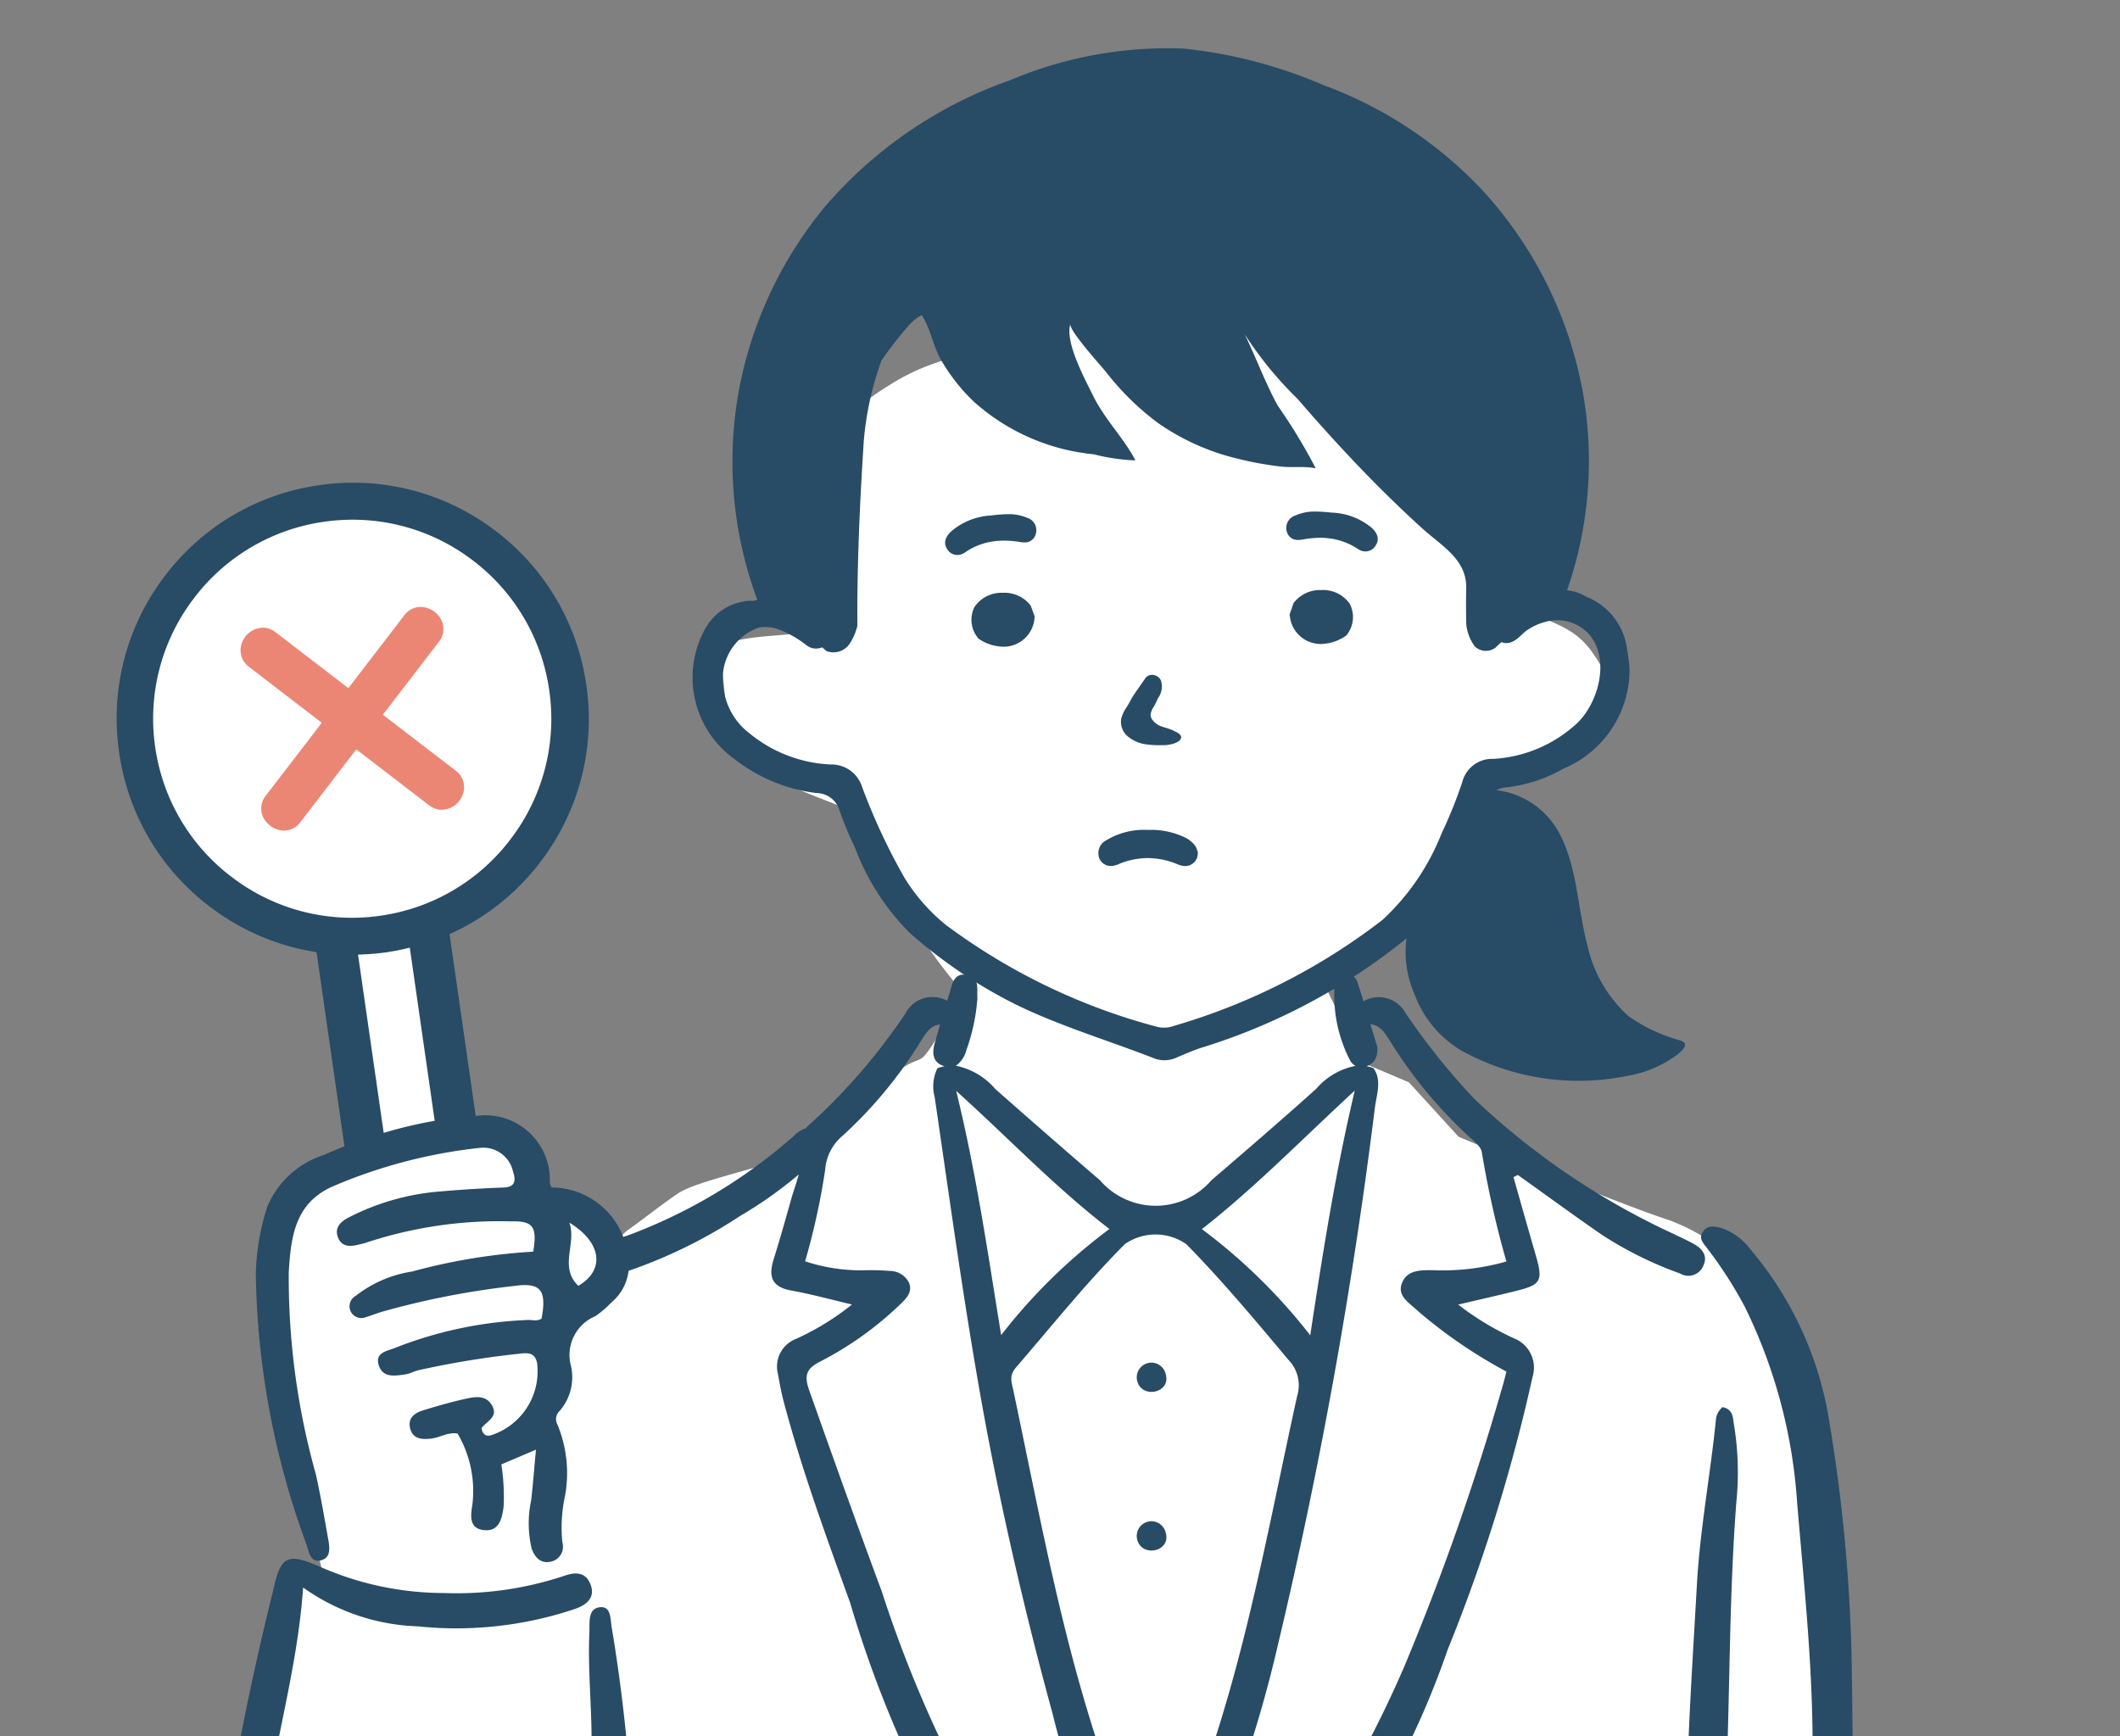 <svg xmlns="http://www.w3.org/2000/svg" xmlns:xlink="http://www.w3.org/1999/xlink" width="67.342" height="55.151" viewBox="0 0 67.342 55.151">
  <rect x="0" y="0" width="67.342" height="55.151" fill="#808080" stroke="none"/>
  <defs>
    <clipPath id="clip-path">
      <rect id="長方形_31475" data-name="長方形 31475" width="67.342" height="55.151" transform="translate(-318.173 786.811)" fill="none"/>
    </clipPath>
  </defs>
  <g id="グループ_35450" data-name="グループ 35450" transform="translate(318.173 -786.811)">
    <g id="グループ_35449" data-name="グループ 35449" clip-path="url(#clip-path)">
      <g id="グループ_35448" data-name="グループ 35448">
        <g id="薬剤師_まるの札" data-name="薬剤師　まるの札">
          <path id="白" d="M-260.329,833.821a27.583,27.583,0,0,0-1.377-5.11,6.217,6.217,0,0,0-3.467-3.152c-1.789-.582-6.669-2.643-6.669-2.643l-1.577-1.728-1.5-.636-1.073-2.246s1.9-1.479,2.632-2.209a34.441,34.441,0,0,0,2.587-4.458,9.632,9.632,0,0,1,2.114-1.119c.67-.336,1.579-.909,1.579-.909s.585-.135-.112-1.423-1.059-1.371-2.6-2.008-.1-2.514-.1-2.514-1.031-5.932-2.971-7.74-1.775-2.6-3.267-2.566-1.917.576-3.311,1.455-1.758-.182-1.879-.455-1.4-.6-1.4-.6.548,1.1-2.177,2.893-3.3,1.315-4.987,2.367-1.315,1.146-2.157,3.519a6.164,6.164,0,0,0,.019,4.008c.171.677-3.376.186-3.251,1.056.06.42.227,3.221.6,3.411,4.42,2.248,3.511.674,4.857,3.99a16.257,16.257,0,0,0,2.2,3.287,14.143,14.143,0,0,1-.932,1.7c-.5.752-.31.245-1.245.938a7.948,7.948,0,0,0-1.6,1.517c-.441.5.191.3-1.129.879s-3.493.967-4.125,1.4-.872.646-1.57,1.148.172.879-.765.189-.937-.865-1.5-.953-.48.393-.785-.479.153-1.247-.632-1.55a6.23,6.23,0,0,0-1.636-.3,56.6,56.6,0,0,1-1.1-6.678,6.911,6.911,0,0,0,4.438-7.462,6.908,6.908,0,0,0-7.822-5.855,6.909,6.909,0,0,0-5.855,7.822,6.91,6.91,0,0,0,6.5,5.916l.787,6.671a12.07,12.07,0,0,0-2.124,1.535,2.7,2.7,0,0,0-.914,2.278,18.628,18.628,0,0,0,.37,4.16c.371,1.606,1.458,6.127,1.458,6.127s-.617-.647-1.013-.459-.543,1.6-.543,1.6l-1.211,7.066a54.071,54.071,0,0,0-.642,7.709,5.536,5.536,0,0,0,.963,3.262,7.757,7.757,0,0,0,3.113,2.989,7.536,7.536,0,0,0,4.275.918c1.458-.3,4.274-3.636,4.274-3.636l-.914,7.709-.122,1.4h39.814V849.653Z" fill="#fff"/>
          <g id="アウトライン">
            <g id="グループ_35445" data-name="グループ 35445">
              <path id="パス_11149" data-name="パス 11149" d="M-281.811,858.94c-.039,0-.078,0-.119,0h-.01l-.012,0a1.473,1.473,0,0,0-1.3,1.578,1.511,1.511,0,0,0,1.612,1.262,2.35,2.35,0,0,0,.378-.031l.017,0,.015-.007a1.557,1.557,0,0,0,.94-1.729A1.465,1.465,0,0,0-281.811,858.94Zm.092,1.935a.474.474,0,0,1-.158-.028.622.622,0,0,1-.345-.7.394.394,0,0,1,.379-.333.436.436,0,0,1,.079.007l.012,0,.047,0a.421.421,0,0,1,.426.472C-281.279,860.573-281.447,860.875-281.719,860.875Z" fill="#284b66"/>
              <path id="パス_11150" data-name="パス 11150" d="M-259.339,851.948c0-4.224.06-8.449-.022-12.671a52.319,52.319,0,0,0-.692-7.238,11.138,11.138,0,0,0-2.534-5.564,1.888,1.888,0,0,0-.917-.661c-.2-.055-.427-.1-.574.118s.008.359.121.512a13.332,13.332,0,0,1,1.209,1.876,16.561,16.561,0,0,1,1.66,6.205c.21,2.513.479,5.024.492,7.542.037,7.666.005,15.332,0,23a4.122,4.122,0,0,0,.017.658.6.6,0,0,0,.585.534.575.575,0,0,0,.635-.466,4.333,4.333,0,0,0,.078-.882q.006-6.481,0-12.961Z" fill="#284b66"/>
              <path id="パス_11151" data-name="パス 11151" d="M-297.986,853.745a8.942,8.942,0,0,1-.946,2.237,11.56,11.56,0,0,1-.192,2.391,5.965,5.965,0,0,0-.212,1.392c-.126.607-.242,1.218-.325,1.833a24.227,24.227,0,0,0-.5,3.859c.011.456.2.812.7.8.47-.016.647-.371.641-.8a17.228,17.228,0,0,1,.425-3.234q.285-1.629.41-3.258a1.323,1.323,0,0,0,.046-.37,13.176,13.176,0,0,0-.008-4.715A.628.628,0,0,0-297.986,853.745Z" fill="#284b66"/>
              <path id="パス_11152" data-name="パス 11152" d="M-263.455,831.505a.576.576,0,0,0-.214.426c-.176,1.73-.5,3.443-.6,5.182-.109,1.946-.238,3.892-.3,5.84-.066,2.1-.392,4.185-.516,6.282-.09,1.508-.237,3.008-.409,4.508a26.5,26.5,0,0,0-.169,4.86c.164,2.347.772,4.635.934,6.982.027.395.22.671.634.674s.614-.275.64-.667a9.317,9.317,0,0,0-.071-1.6c-.238-2.213-.939-4.353-.871-6.621.088-2.922.394-5.822.648-8.728.141-1.617.318-3.232.393-4.855.141-3.093.1-6.193.34-9.284a9.381,9.381,0,0,0-.08-2.459C-263.131,831.827-263.122,831.573-263.455,831.505Z" fill="#284b66"/>
            </g>
            <g id="グループ_35446" data-name="グループ 35446">
              <path id="パス_11153" data-name="パス 11153" d="M-297.725,852.685c-.035-2.595-.1-5.187-.346-7.775a53.025,53.025,0,0,0-.661-6.351c-.058-.264-.005-.72-.361-.7-.423.026-.343.495-.358.8-.052,1.123.066,2.246.069,3.368.012,3.139.332,6.265.335,9.405a14.591,14.591,0,0,1-.941,6.031,3.127,3.127,0,0,1-2.617,2.075,7.49,7.49,0,0,1-1.75-.038,6.512,6.512,0,0,1-5.952-5.222,13.989,13.989,0,0,1-.192-2.255,57.187,57.187,0,0,1,.67-6.935c.275-2.6,1.093-5.114,1.285-7.853a6.654,6.654,0,0,0,3.645,1.233,11.826,11.826,0,0,0,5.013-.561c.353-.127.642-.363.462-.793-.165-.393-.5-.367-.844-.245a10.777,10.777,0,0,1-3.8.54,9.766,9.766,0,0,1-3.863-.8c-1.152-.509-1.326-.4-1.587.812a90.134,90.134,0,0,0-1.858,9.692,38.561,38.561,0,0,0-.376,6.076,7.535,7.535,0,0,0,3.685,6.424,8.945,8.945,0,0,0,5.844,1.186c1.8-.194,2.7-1.54,3.447-2.986A10.682,10.682,0,0,0-297.725,852.685Z" fill="#284b66"/>
              <path id="パス_11154" data-name="パス 11154" d="M-308.118,817.054l.887,6.169c-.219.086-.437.176-.652.272a2.906,2.906,0,0,0-1.8,1.645,7.528,7.528,0,0,0-.364,2.109,25.822,25.822,0,0,0,1.613,8.629c.071.219.12.592.474.488.306-.089.258-.412.212-.668-.122-.685-.239-1.37-.389-2.049a23.154,23.154,0,0,1-.864-6.421c.068-1.112.184-2.2,1.4-2.735a16.242,16.242,0,0,1,4.7-1.226.967.967,0,0,1,1.024.754c.1.3.069.5-.322.51q-.981.035-1.961.121a7.659,7.659,0,0,0-2.957.839c-.243.129-.437.321-.32.623s.383.3.653.229a2.234,2.234,0,0,0,.231-.059,13.5,13.5,0,0,1,4.629-.679c.684-.018.82.173.689.962a18.656,18.656,0,0,0-3.847.631,3.857,3.857,0,0,0-1.789.771.379.379,0,0,0-.15.52.379.379,0,0,0,.47.157c.152-.045.3-.1.451-.153a26.014,26.014,0,0,1,4.252-.836c.872-.125,1.04.146.879,1.035-.144.1-.306.033-.459.046a12.819,12.819,0,0,0-4.17.875c-.253.111-.673.139-.545.557s.527.342.862.292c.135-.021.261-.1.4-.129a28.321,28.321,0,0,1,3.225-.527c.226-.027.477-.047.544.3a2.134,2.134,0,0,1-1.487,2.3c-.165.033-.252-.07-.279-.233.157-.224.551-.352.33-.729-.189-.321-.515-.273-.8-.211-.465.1-.923.233-1.378.372-.259.08-.493.231-.423.553.075.351.359.381.657.348s.554-.216.854-.162a3.593,3.593,0,0,1,.471,2.25c-.064.386-.105.781.391.819.46.035.551-.371.6-.743a6.573,6.573,0,0,0-.072-1.346l1.1-.468c-.055.586-.094,1.094-.151,1.6a3.511,3.511,0,0,0,.013,1.537c.1.281.29.5.625.417a.484.484,0,0,0,.351-.61,4.736,4.736,0,0,1,.086-1.48,4.03,4.03,0,0,0-.246-2.272.356.356,0,0,1,.082-.431,1.634,1.634,0,0,0,.357-1.4,1.335,1.335,0,0,1,.768-1.6,3.242,3.242,0,0,0,.5-.427,1.552,1.552,0,0,0,.528-1.553,2.454,2.454,0,0,0-2.418-2.11.738.738,0,0,1-.055-.16,2.05,2.05,0,0,0-2.354-2.109l-.831-5.777a7.456,7.456,0,0,0,2.926-2.346,7.449,7.449,0,0,0,1.419-5.56,7.449,7.449,0,0,0-2.928-4.935,7.444,7.444,0,0,0-5.56-1.418,7.443,7.443,0,0,0-4.934,2.928,7.447,7.447,0,0,0-1.419,5.559,7.447,7.447,0,0,0,2.928,4.935A7.462,7.462,0,0,0-308.118,817.054Zm8.031,8.591c1.037.631,1.136,1.514.284,2.006C-300.428,827.054-299.848,826.293-300.087,825.645Zm-4.278-3.234a14.009,14.009,0,0,0-1.62.383l-.815-5.663a7.693,7.693,0,0,0,.881-.07,7.441,7.441,0,0,0,.763-.151Zm-8.878-11.871a6.282,6.282,0,0,1,1.2-4.687,6.279,6.279,0,0,1,4.161-2.469,6.4,6.4,0,0,1,.913-.066,6.274,6.274,0,0,1,3.774,1.262,6.277,6.277,0,0,1,2.469,4.16,6.286,6.286,0,0,1-1.2,4.688,6.282,6.282,0,0,1-4.161,2.468,6.275,6.275,0,0,1-4.687-1.2A6.279,6.279,0,0,1-313.243,810.54Z" fill="#284b66"/>
            </g>
          </g>
          <path id="ばつの札" d="M-303.7,811.287l-2.311-1.775,1.775-2.31a.646.646,0,0,0,.1-.659.759.759,0,0,0-.587-.449.641.641,0,0,0-.609.263l-1.775,2.311-2.311-1.775a.684.684,0,0,0-.33-.141.719.719,0,0,0-.73.452.658.658,0,0,0,.215.789l2.311,1.775-1.774,2.311a.641.641,0,0,0-.1.659.763.763,0,0,0,.587.449.644.644,0,0,0,.609-.264l1.774-2.31,2.311,1.774a.675.675,0,0,0,.331.141.715.715,0,0,0,.729-.452A.657.657,0,0,0-303.7,811.287Z" fill="#eb8675"/>
        </g>
        <path id="パス_11155" data-name="パス 11155" d="M-264.365,826.325c-.2-.112-.411-.206-.617-.308a23.489,23.489,0,0,1-6.357-4.3,21.751,21.751,0,0,1-2.194-2.738.964.964,0,0,0-1.328-.364q-.093-.3-.19-.6a.351.351,0,0,0-.442-.241.357.357,0,0,0-.287.344,4.506,4.506,0,0,0,.486,2.363.43.43,0,0,0,.178.185,2.207,2.207,0,0,0-1.252.733c-1.094.983-2.209,1.942-3.324,2.9a2.34,2.34,0,0,1-3.541,0q-1.672-1.439-3.326-2.9a2.228,2.228,0,0,0-1.251-.738.848.848,0,0,0,.331-.487,6.276,6.276,0,0,0,.354-1.651c-.024-.287.084-.663-.314-.743-.458-.091-.491.326-.583.612-.022.069-.043.138-.064.206a.972.972,0,0,0-1.335.417,19.036,19.036,0,0,1-3.128,3.595v.029a.9.9,0,0,0-.4.245,16.8,16.8,0,0,1-5.308,3.178,1.913,1.913,0,0,0-.756.4.449.449,0,0,0-.116.542.533.533,0,0,0,.519.3c.088-.028.215-.064.339-.107a15.718,15.718,0,0,0,3.619-1.771,13.216,13.216,0,0,0,1.853-1.312q-.093.324-.2.639c-.2.711-.389,1.388-.6,2.059-.17.551-.057.878.561.989s1.239.282,1.928.444a8.263,8.263,0,0,1-1.779,1.093.945.945,0,0,0-.572,1.12c.049.271.1.543.166.809.576,2.191,1.356,4.32,2.126,6.449a36.009,36.009,0,0,0,2.306,5.877,25.022,25.022,0,0,0,3.338,4.239c.23.253.448.51.774.255s.207-.544,0-.8a30.95,30.95,0,0,1-3.131-4.359,39.687,39.687,0,0,1-2.287-5.585c-.787-2.116-1.544-4.243-2.3-6.372-.163-.463-.1-.685.346-.912a10.7,10.7,0,0,0,2.569-1.842c.183-.177.37-.375.257-.66a.678.678,0,0,0-.615-.378,7.355,7.355,0,0,0-.758-.022,5.606,5.606,0,0,1-1.928-.284,22.382,22.382,0,0,0,.636-2.9,1.547,1.547,0,0,1,.533-1.069,13.913,13.913,0,0,0,2.5-3.014c.16-.248.3-.508.618-.541-.051.18-.1.36-.156.54-.1.337-.11.666.291.787l.019,0a1.606,1.606,0,0,0-.238.064,1.31,1.31,0,0,0-.087.922c.613,4.174,1.167,8.356,2.034,12.493q.747,3.572,1.711,7.088a30.814,30.814,0,0,0,2.444,6.59c.536.988,1.3.5,1.689-.273a39.142,39.142,0,0,0,3.023-8.5,157.2,157.2,0,0,0,3.08-17.059c.059-.436.23-.9-.051-1.269a1.75,1.75,0,0,0-.211-.056h0c.25-.086.353-.279.344-.6-.073-.236-.147-.483-.223-.734.336.036.486.32.654.583a14.477,14.477,0,0,0,2.453,2.965c.168.152.4.326.433.52a30.713,30.713,0,0,0,.78,3.469,7.368,7.368,0,0,1-2.34.276c-.373,0-.792-.011-.965.379-.193.435.215.651.473.9a15.6,15.6,0,0,0,2.833,1.942c-.046.175-.076.307-.115.436a79.829,79.829,0,0,1-3.132,8.937,35.486,35.486,0,0,1-2.124,4.15c-.752,1.243-1.9,2.4-2.37,3.781a.355.355,0,0,0,0,.33.325.325,0,0,0,.343.059,2.548,2.548,0,0,0,1.212-.94,26.988,26.988,0,0,0,4.32-7.923,53.926,53.926,0,0,0,2.694-8.657,1,1,0,0,0-.6-1.234,9.059,9.059,0,0,1-1.761-1.067c.67-.158,1.266-.291,1.858-.439.775-.193.839-.32.612-1.109q-.36-1.248-.713-2.5l.138-.069c.9.639,1.782,1.289,2.688,1.912a11.97,11.97,0,0,0,2.467,1.218.513.513,0,0,0,.747-.272C-263.927,826.692-264.1,826.473-264.365,826.325ZM-287.8,821.46c1.683,1.516,3.123,3.043,4.868,4.387a17.782,17.782,0,0,0-3.439,3.37C-286.8,826.586-287.156,824.086-287.8,821.46Zm10.834,9.677c-.794,3.606-1.445,7.244-2.569,10.774-.289.906-.623,2.056-.936,2.974-.053.125-.106.25-.16.374a13.158,13.158,0,0,1-.865,1.868,1.455,1.455,0,0,1-.4-.694q-.216-.5-.428-1a1.343,1.343,0,0,0-.122-.572c-.356-.923-.691-2.138-.989-3.078-1.126-3.553-1.786-7.213-2.558-10.849-.05-.235-.128-.433.091-.687,1.141-1.32,2.228-2.687,3.464-3.923a1.708,1.708,0,0,1,1.952.007c1.143,1.166,2.188,2.416,3.235,3.666A1.159,1.159,0,0,1-276.964,831.137Zm.411-1.917a18,18,0,0,0-3.44-3.369c1.707-1.337,3.172-2.849,4.856-4.4C-275.76,824.077-276.148,826.57-276.553,829.22Z" fill="#284b66"/>
        <g id="グループ_35447" data-name="グループ 35447">
          <path id="パス_11156" data-name="パス 11156" d="M-268.846,806.523h0a.113.113,0,0,1-.032.011.053.053,0,0,0,.032-.011Z" fill="#284b66"/>
          <path id="パス_11157" data-name="パス 11157" d="M-281.742,810.456a2.941,2.941,0,0,0,.361.024h.131a1.116,1.116,0,0,0,.36-.051c.179-.06.261-.144.23-.241a.308.308,0,0,0-.152-.126l-.016-.009a1.629,1.629,0,0,0-.2-.089c-.044-.017-.09-.03-.136-.044a1,1,0,0,1-.168-.058.6.6,0,0,1-.225-.175.3.3,0,0,1-.068-.158.518.518,0,0,1,.094-.257,2.594,2.594,0,0,0,.139-.279.635.635,0,0,0,.092-.581.326.326,0,0,0-.288-.166.267.267,0,0,0-.231.149l-.194.277c-.054.077-.108.154-.158.233s-.078.129-.116.2-.063.111-.106.18a1.094,1.094,0,0,0-.165.36.6.6,0,0,0,.2.548A1.144,1.144,0,0,0-281.742,810.456Z" fill="#284b66"/>
          <path id="パス_11158" data-name="パス 11158" d="M-276.212,805.553a1.046,1.046,0,0,0-.86.4l-.012.017-.125.359.007.036a.984.984,0,0,0,1,.9h0a1.434,1.434,0,0,0,.777-.257l.027-.019.017-.029a.907.907,0,0,0,.08-.975A1.034,1.034,0,0,0-276.212,805.553Z" fill="#284b66"/>
          <path id="パス_11159" data-name="パス 11159" d="M-285.45,806.025a1.048,1.048,0,0,0-.867-.385,1.034,1.034,0,0,0-.9.448.906.906,0,0,0,.1.974l.017.028.028.018a1.423,1.423,0,0,0,.781.244h0a.983.983,0,0,0,.98-.918l.006-.036-.13-.357Z" fill="#284b66"/>
          <path id="パス_11160" data-name="パス 11160" d="M-285.558,803.253a1.438,1.438,0,0,0-.612-.109c-.116,0-.25.01-.424.028l-.114.013a2.116,2.116,0,0,0-1.259.512c-.206.2-.238.394-.1.583a.371.371,0,0,0,.3.159l.037,0a.472.472,0,0,0,.21-.081,2.079,2.079,0,0,1,.979-.361,2.363,2.363,0,0,1,.24-.014,3.005,3.005,0,0,1,.536.045.743.743,0,0,0,.121.011l.053,0a.351.351,0,0,0,.318-.264A.414.414,0,0,0-285.558,803.253Z" fill="#284b66"/>
          <path id="パス_11161" data-name="パス 11161" d="M-275.862,803.093l-.116-.011c-.174-.016-.309-.023-.425-.022a1.432,1.432,0,0,0-.609.12.414.414,0,0,0-.284.522.35.35,0,0,0,.323.258.463.463,0,0,0,.053,0,.642.642,0,0,0,.12-.012,3.126,3.126,0,0,1,.535-.055c.081,0,.162,0,.24.01a2.085,2.085,0,0,1,.985.344.462.462,0,0,0,.212.078h.037a.371.371,0,0,0,.3-.164c.139-.191.1-.387-.105-.582A2.11,2.11,0,0,0-275.862,803.093Z" fill="#284b66"/>
          <path id="パス_11162" data-name="パス 11162" d="M-264.787,819.862a5.289,5.289,0,0,1-1.654-.772,4.254,4.254,0,0,1-1.3-2.222c-.333-1.21-.32-2.632-.982-3.734a2.613,2.613,0,0,0-1.918-1.225.858.858,0,0,1,.342-.093,4.674,4.674,0,0,0,1.789-.591,3.411,3.411,0,0,0,2.1-3.149,5.067,5.067,0,0,0-.077-.626,2.072,2.072,0,0,0-1.317-1.692l-.009-.007a1.17,1.17,0,0,0-.245-.115,1.217,1.217,0,0,0-.253-.063.823.823,0,0,0-.083-.018,12.487,12.487,0,0,0,.489-6.348,12.913,12.913,0,0,0-3.135-6.306,13.175,13.175,0,0,0-5.1-3.389,15.116,15.116,0,0,0-4.427-1.157,12.825,12.825,0,0,0-5.511,1,13.774,13.774,0,0,0-5.926,4.062,12.9,12.9,0,0,0-2.6,5.319,12.57,12.57,0,0,0,.489,7.129c-.045.009-.089.02-.134.033a.568.568,0,0,0-.159,0,1.714,1.714,0,0,0-1.346.852,3.185,3.185,0,0,0,.9,4.162A5.277,5.277,0,0,0-292.241,812a.769.769,0,0,1,.736.557,10.987,10.987,0,0,0,.487,1.168,7.589,7.589,0,0,0,1.757,2.731,15.724,15.724,0,0,0,3.3,2.233c1.439.711,2.98,1.161,4.469,1.745a.922.922,0,0,0,.721-.045c.239-.1.481-.205.728-.289a19.463,19.463,0,0,0,6.512-3.453l.036-.033a3.337,3.337,0,0,0,.265,1.8,3.48,3.48,0,0,0,1.463,1.757,7.7,7.7,0,0,0,5.278.814,3.7,3.7,0,0,0,1.616-.691C-264.731,820.169-264.492,819.97-264.787,819.862Zm-9.472-3.832a19.961,19.961,0,0,1-6.613,3.362.917.917,0,0,1-.588.022,19.612,19.612,0,0,1-6.677-3.233,5.913,5.913,0,0,1-1.311-1.5,19.5,19.5,0,0,1-1.338-2.869,1.019,1.019,0,0,0-1-.719,4.364,4.364,0,0,1-2.58-.99,2.134,2.134,0,0,1-.833-1.506,1.711,1.711,0,0,1,1.133-1.853,1.191,1.191,0,0,1,.589.045,3.213,3.213,0,0,1,.877.483.788.788,0,0,0,.181.111.507.507,0,0,0,.361-.011c.046.038.093.077.137.118a.624.624,0,0,0,.739-.234,1.874,1.874,0,0,0,.243-.564c-.012-1.97.078-3.937.206-5.9a9.97,9.97,0,0,1,.558-2.527,12.213,12.213,0,0,1,.886-1.137,1.569,1.569,0,0,1,.39-.307c.279.394.361.967.606,1.4a5.853,5.853,0,0,0,1.069,1.361,6.667,6.667,0,0,0,3.8,1.659,6,6,0,0,0,1.316.192c-.36-.7-.971-1.3-1.332-2.032-.259-.524-.92-1.736-.731-2.3-.064.19.977,1.334,1.137,1.533a8.555,8.555,0,0,0,1.628,1.6,7.417,7.417,0,0,0,2.526,1.141,10.708,10.708,0,0,0,1.389.254c.37.043.745-.018,1.113.056a18.154,18.154,0,0,0-1.211-1.995c-.4-.736-.682-1.513-1.046-2.261a11.792,11.792,0,0,0,1.689,2.061q.921,1.073,1.9,2.1t2.024,1.98c.637.582,1.449,1,1.424,1.937-.01.374-.006.748,0,1.122a1.431,1.431,0,0,0,.271.712.508.508,0,0,0,.658.042c.061-.062.124-.12.189-.177a.419.419,0,0,0,.359-.019c.179-.08.309-.265.475-.372a1.874,1.874,0,0,1,.6-.262,1.371,1.371,0,0,1,1.284.334c.8.795.36,2.349-.415,2.985a4.267,4.267,0,0,1-2.558,1.043.976.976,0,0,0-.986.729,14.524,14.524,0,0,1-.659,1.636A7.461,7.461,0,0,1-274.259,816.03Z" fill="#284b66"/>
        </g>
        <path id="パス_11163" data-name="パス 11163" d="M-282.04,830.707c.171.534,1.053.34.9-.233A.466.466,0,1,0-282.04,830.707Z" fill="#284b66"/>
        <path id="パス_11164" data-name="パス 11164" d="M-282.04,835.745c.171.535,1.053.341.9-.233A.466.466,0,1,0-282.04,835.745Z" fill="#284b66"/>
      </g>
      <path id="パス_11165" data-name="パス 11165" d="M-280.158,813.77a.569.569,0,0,0-.1-.156,1.009,1.009,0,0,0-.224-.178,2.487,2.487,0,0,0-1.222-.265,2.327,2.327,0,0,0-1.32.325.46.46,0,0,0-.216.609.393.393,0,0,0,.354.211.579.579,0,0,0,.227-.05,2.392,2.392,0,0,1,.947-.2,2.5,2.5,0,0,1,.966.205.573.573,0,0,0,.221.048.4.4,0,0,0,.4-.407l0-.055-.026-.048Z" fill="#284b66"/>
    </g>
  </g>
</svg>
